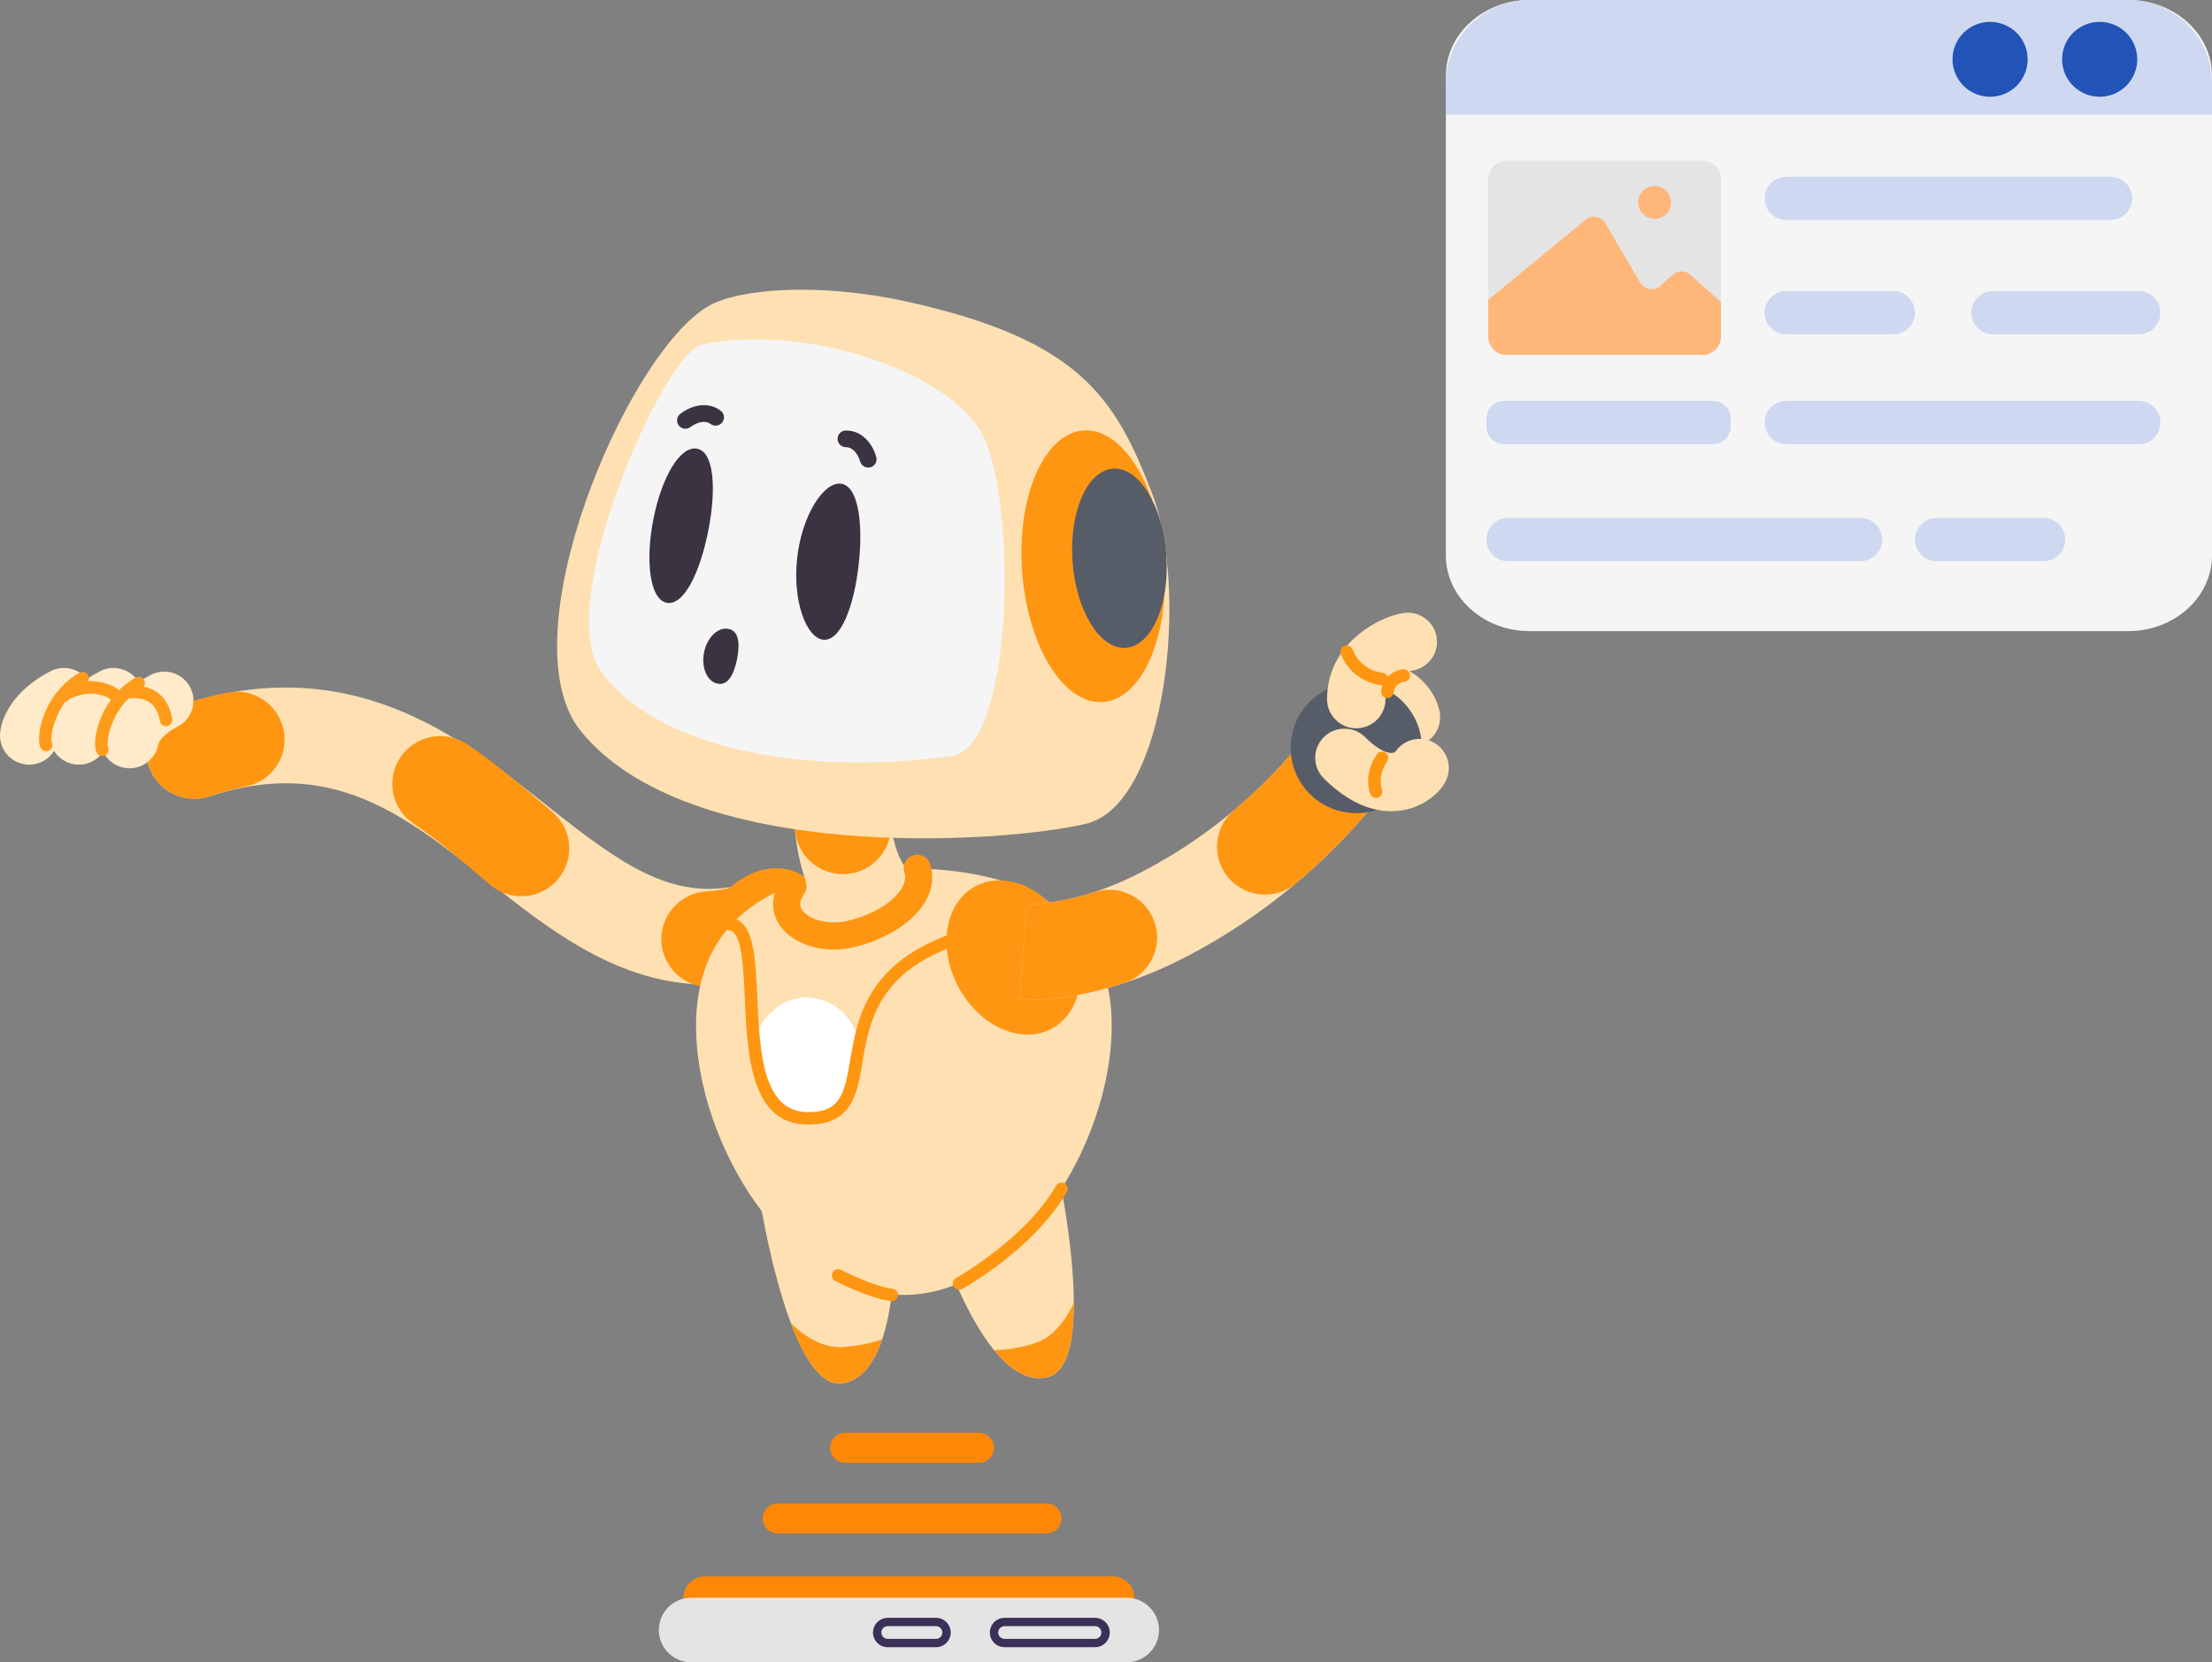 <svg width="374" height="281" viewBox="0 0 374 281" fill="none" xmlns="http://www.w3.org/2000/svg">
<rect x="0" y="0" width="374" height="281" fill="#808080" stroke="none"/>
<g clip-path="url(#clip0_9520_49932)">
<path d="M119.828 166.454C104.57 166.454 92.868 157.165 82.302 148.779C68.186 137.575 55.994 127.901 35.373 134.626C31.113 136.015 26.528 133.7 25.133 129.455C23.739 125.21 26.063 120.643 30.323 119.253C59.266 109.815 77.647 124.406 92.418 136.128C105.621 146.607 114.344 152.845 126.755 149.227C131.057 147.971 135.566 150.429 136.825 154.717C138.084 159.003 135.617 163.496 131.315 164.75C127.265 165.93 123.445 166.454 119.827 166.454H119.828Z" fill="#FFE0B3"/>
<path d="M119.925 166.846C115.654 166.846 112.076 163.523 111.829 159.221C111.572 154.762 114.993 150.94 119.468 150.683C121.213 150.584 123.052 150.255 124.936 149.706C129.238 148.451 133.747 150.909 135.006 155.196C136.265 159.483 133.799 163.975 129.496 165.23C126.432 166.123 123.37 166.662 120.397 166.833C120.238 166.841 120.081 166.846 119.925 166.846Z" fill="#FE9612"/>
<path d="M88.129 151.501C86.258 151.501 84.378 150.86 82.846 149.551L82.029 148.852C78.11 145.498 74.057 142.03 69.883 139.206C66.174 136.696 65.209 131.667 67.727 127.972C70.246 124.277 75.294 123.315 79.003 125.824C83.938 129.163 88.345 132.933 92.606 136.58L93.417 137.275C96.82 140.183 97.212 145.289 94.292 148.679C92.686 150.543 90.414 151.5 88.127 151.5L88.129 151.501Z" fill="#FE9612"/>
<path d="M32.848 135.029C29.456 135.029 26.293 132.894 25.154 129.514C23.727 125.28 26.014 120.694 30.265 119.273C33.013 118.353 35.75 117.617 38.398 117.086C42.793 116.203 47.074 119.039 47.958 123.416C48.843 127.795 45.998 132.059 41.603 132.941C39.616 133.34 37.54 133.899 35.432 134.605C34.575 134.892 33.704 135.028 32.846 135.028L32.848 135.029Z" fill="#FE9612"/>
<path d="M138.585 164.405C141.822 157.593 140.17 150.053 134.895 147.564C129.62 145.075 122.718 148.58 119.481 155.392C116.243 162.203 117.895 169.743 123.17 172.232C128.446 174.721 135.347 171.217 138.585 164.405Z" fill="#FE9612"/>
<path d="M117.686 173.454C117.686 193.369 133.418 218.897 152.824 218.897C172.23 218.897 187.962 193.369 187.962 173.454C187.962 153.538 172.23 146.775 152.824 146.775C133.418 146.775 117.686 153.537 117.686 173.454Z" fill="#FFE0B3"/>
<path d="M136.421 189.05C141.506 189.05 145.627 184.475 145.627 178.831C145.627 173.187 141.506 168.612 136.421 168.612C131.337 168.612 127.216 173.187 127.216 178.831C127.216 184.475 131.337 189.05 136.421 189.05Z" fill="white"/>
<path d="M146.331 159.215C143.811 159.215 141.328 158.05 139.742 155.859C134.675 148.861 131.718 135.319 137.201 122.125C138.917 117.998 143.665 116.038 147.807 117.746C151.949 119.454 153.916 124.185 152.202 128.311C148.822 136.443 151.272 144.134 152.908 146.395C155.53 150.017 154.71 155.072 151.074 157.686C149.637 158.718 147.977 159.215 146.332 159.215H146.331Z" fill="#FFE0B3"/>
<path d="M142.516 147.77C138.366 147.77 134.827 144.617 134.442 140.42C134.334 139.248 134.279 138.053 134.279 136.867C134.279 131.749 135.263 126.789 137.201 122.123C138.917 117.996 143.664 116.038 147.806 117.745C151.947 119.453 153.915 124.183 152.199 128.311C151.081 131.004 150.513 133.883 150.513 136.867C150.513 137.561 150.544 138.261 150.608 138.944C151.017 143.392 147.729 147.328 143.264 147.736C143.012 147.759 142.762 147.77 142.515 147.77H142.516Z" fill="#FE9612"/>
<path d="M177.756 173.928C182.917 171.212 184.237 163.608 180.705 156.943C177.172 150.279 170.124 147.077 164.962 149.793C159.801 152.509 158.48 160.114 162.013 166.778C165.546 173.443 172.594 176.644 177.756 173.928Z" fill="#FE9612"/>
<path d="M140.995 160.517C137.186 160.517 133.631 159.008 131.861 156.446C130.234 154.093 130.351 151.203 132.179 148.519C132.891 147.474 134.318 147.202 135.366 147.912C136.415 148.621 136.687 150.041 135.975 151.086C134.859 152.725 135.426 153.545 135.639 153.854C136.678 155.356 139.976 156.452 143.233 155.687C147.489 154.688 151.128 152.495 152.502 150.101C153.035 149.172 153.167 148.305 152.902 147.451C152.527 146.245 153.204 144.965 154.415 144.592C155.624 144.219 156.91 144.893 157.285 146.099C157.929 148.17 157.652 150.339 156.486 152.371C154.479 155.865 149.804 158.841 144.286 160.136C143.193 160.392 142.084 160.516 140.996 160.516L140.995 160.517Z" fill="#FE9612"/>
<path d="M173.899 169.026C173.123 169.026 172.612 168.997 172.398 168.982L173.554 152.848L173.469 152.843C173.551 152.846 181.613 153.177 192.294 147.781C212.497 137.572 222.352 122.239 222.449 122.085C224.84 118.306 229.852 117.172 233.644 119.554C237.437 121.935 238.574 126.929 236.184 130.708C235.69 131.49 223.795 149.998 199.636 162.207C187.473 168.353 177.63 169.027 173.899 169.027V169.026Z" fill="#FFE0B3"/>
<path d="M173.847 169.024C173.073 169.024 172.576 168.995 172.398 168.982L173.552 152.848L173.467 152.842C173.529 152.846 173.657 152.849 173.846 152.849C174.997 152.849 179.204 152.702 185 150.808C189.258 149.416 193.846 151.729 195.242 155.973C196.639 160.217 194.318 164.787 190.059 166.178C182.48 168.655 176.648 169.025 173.847 169.025V169.024ZM213.89 151.22C211.582 151.22 209.289 150.244 207.683 148.349C204.791 144.936 205.224 139.833 208.65 136.952C212.154 134.004 215.39 130.82 218.264 127.485C221.186 124.097 226.311 123.709 229.711 126.62C233.112 129.53 233.5 134.636 230.579 138.025C227.14 142.013 223.286 145.81 219.12 149.312C217.596 150.593 215.737 151.22 213.888 151.22H213.89Z" fill="#FE9612"/>
<path d="M160.036 212.831C160.036 212.831 163.192 222.266 168.069 228.218C170.6 231.31 173.593 233.461 176.846 232.874C180.467 232.224 181.579 226.759 181.561 220.24C181.536 209.599 178.515 196.136 178.515 196.136L160.036 212.831Z" fill="#FFE0B3"/>
<path d="M168.069 228.219C170.6 231.31 173.593 233.461 176.846 232.874C180.467 232.224 181.579 226.76 181.561 220.24C180.259 223.032 178.081 226.168 174.658 227.164C171.891 227.966 169.689 228.208 168.069 228.219Z" fill="#FE9612"/>
<path d="M151.223 209.152C151.223 209.152 151.619 219.089 149.169 226.375C147.898 230.158 145.863 233.225 142.61 233.822C138.992 234.489 136.013 229.769 133.717 223.665C129.964 213.704 128.013 200.045 128.013 200.045L151.223 209.153V209.152Z" fill="#FFE0B3"/>
<path d="M149.169 226.374C147.898 230.157 145.863 233.224 142.611 233.821C138.992 234.488 136.013 229.768 133.717 223.664C135.926 225.816 139.076 227.984 142.631 227.709C145.504 227.485 147.65 226.936 149.169 226.375V226.374Z" fill="#FE9612"/>
<path d="M136.614 190.106C126.887 190.106 126.355 178.256 125.929 168.735C125.678 163.137 125.418 157.349 123.213 157.255C122.629 157.23 122.176 156.738 122.2 156.156C122.225 155.575 122.71 155.121 123.303 155.148C127.446 155.325 127.723 161.495 128.044 168.641C128.451 177.713 128.912 187.996 136.614 187.996C142.017 187.996 142.739 185.146 143.741 179.214C144.93 172.176 146.56 162.535 161.823 157.517C162.38 157.334 162.977 157.635 163.16 158.188C163.344 158.742 163.042 159.338 162.487 159.521C148.436 164.14 146.991 172.693 145.829 179.565C144.913 184.987 144.048 190.107 136.614 190.107V190.106Z" fill="#FE9612"/>
<path d="M153.547 51.029C182.357 57.457 188.524 67.046 194.778 83.363C201.032 99.681 197.31 135.989 183.611 139.253C169.914 142.517 116.488 146.275 98.159 123.529C85.504 107.825 105.964 59.691 119.802 51.73C124.982 48.751 138.656 47.707 153.547 51.029Z" fill="#FFE0B3"/>
<path d="M118.631 58.261C135.672 54.646 159.749 62.461 165.856 72.999C171.962 83.536 171.679 126.363 160.827 127.813C132.562 131.591 109.817 125.08 101.612 113.475C93.407 101.871 112.392 59.583 118.632 58.26L118.631 58.261Z" fill="#F5F5F5"/>
<path d="M124.621 111.402C124.115 113.96 123.114 115.917 121.338 115.57C119.562 115.221 118.532 112.865 119.039 110.307C119.545 107.749 121.394 105.958 123.17 106.306C124.946 106.655 125.128 108.844 124.621 111.402Z" fill="#3C3342"/>
<path d="M186.484 118.673C193.119 118.199 197.758 107.539 196.846 94.864C195.934 82.188 189.816 72.297 183.182 72.771C176.547 73.245 171.907 83.904 172.819 96.58C173.731 109.255 179.849 119.146 186.484 118.673Z" fill="#FE9612"/>
<path d="M190.359 109.504C194.737 109.191 197.798 102.159 197.196 93.796C196.594 85.434 192.558 78.908 188.18 79.221C183.803 79.534 180.742 86.566 181.343 94.929C181.945 103.291 185.981 109.817 190.359 109.504Z" fill="#575D68"/>
<path d="M134.789 94.289C133.967 101.574 136.321 107.817 139.191 108.138C142.061 108.459 144.361 102.737 145.182 95.453C146.004 88.168 145.037 82.08 142.167 81.759C139.297 81.439 135.61 87.005 134.789 94.289Z" fill="#3C3342"/>
<path d="M110.478 87.731C109.057 94.923 109.895 101.338 112.729 101.894C115.562 102.45 118.327 96.936 119.748 89.744C121.17 82.552 120.71 76.405 117.877 75.849C115.043 75.293 111.9 80.538 110.478 87.73V87.731Z" fill="#3C3342"/>
<path d="M146.801 79.044C146.919 79.044 147.04 79.029 147.159 78.998C147.91 78.8 148.361 78.04 148.167 77.29C147.733 75.612 146.161 72.773 143.025 72.773C142.245 72.773 141.613 73.403 141.613 74.18C141.613 74.957 142.245 75.587 143.025 75.587C144.761 75.587 145.429 77.976 145.435 78C145.605 78.627 146.176 79.044 146.8 79.044H146.801Z" fill="#3C3342"/>
<path d="M115.891 72.475C116.201 72.475 116.513 72.374 116.774 72.165C116.788 72.154 118.759 70.639 120.149 71.674C120.774 72.139 121.659 72.012 122.125 71.39C122.591 70.767 122.464 69.887 121.84 69.421C119.328 67.551 116.364 68.887 115.007 69.971C114.398 70.457 114.301 71.343 114.789 71.949C115.068 72.295 115.477 72.475 115.891 72.475Z" fill="#3C3342"/>
<path d="M162.157 218.019C161.783 218.019 161.421 217.821 161.229 217.473C160.946 216.963 161.133 216.321 161.644 216.039C161.76 215.976 173.251 209.586 178.556 200.432C178.848 199.927 179.497 199.755 180.003 200.045C180.509 200.337 180.682 200.982 180.39 201.486C174.786 211.157 163.16 217.616 162.666 217.887C162.505 217.976 162.329 218.018 162.157 218.018V218.019Z" fill="#FE9612"/>
<path d="M150.764 219.952C150.719 219.952 150.672 219.949 150.626 219.944C146.921 219.464 141.452 216.657 141.221 216.538C140.702 216.27 140.5 215.634 140.768 215.117C141.037 214.599 141.676 214.398 142.195 214.665C142.248 214.693 147.565 217.42 150.899 217.852C151.479 217.927 151.887 218.456 151.812 219.034C151.743 219.565 151.287 219.954 150.763 219.954L150.764 219.952Z" fill="#FE9612"/>
<path d="M238.555 126.165C236.382 126.165 234.535 124.766 233.875 122.823C231.823 123.559 229.453 122.87 228.148 121.002C226.588 118.771 227.14 115.702 229.379 114.149C232.166 112.216 235.39 111.954 238.225 113.429C241.48 115.123 243.496 118.803 243.496 121.242C243.496 123.961 241.284 126.165 238.555 126.165Z" fill="#FFE0B3"/>
<path d="M240.367 127.318C240.872 121.236 236.333 115.897 230.227 115.393C224.122 114.89 218.763 119.413 218.258 125.496C217.753 131.579 222.293 136.918 228.398 137.421C234.503 137.924 239.862 133.401 240.367 127.318Z" fill="#575D68"/>
<path d="M229.316 123.112C226.588 123.112 224.375 120.908 224.375 118.189C224.375 107.966 234.734 103.566 238.025 103.566C240.753 103.566 242.965 105.77 242.965 108.489C242.965 110.948 241.156 112.986 238.791 113.353C238.162 113.537 234.257 114.821 234.257 118.188C234.257 120.907 232.045 123.11 229.316 123.11V123.112Z" fill="#FFE0B3"/>
<path d="M235.218 137.129C232.185 137.129 228.204 135.943 223.824 131.578C221.894 129.656 221.894 126.539 223.824 124.617C225.754 122.694 228.882 122.694 230.811 124.617C233.268 127.064 235.129 127.618 235.902 127.113C237.175 125.192 239.671 124.369 241.891 125.272C244.417 126.3 245.629 129.174 244.598 131.691C243.784 133.677 241.207 136.156 237.469 136.907C236.796 137.042 236.042 137.13 235.218 137.13V137.129ZM235.451 127.965C235.451 127.965 235.45 127.968 235.448 127.969C235.448 127.968 235.45 127.966 235.451 127.965Z" fill="#FFE0B3"/>
<path d="M233.672 115.836C233.645 115.836 233.617 115.836 233.59 115.832C233.386 115.816 228.588 115.396 226.716 110.544C226.506 110 226.778 109.389 227.324 109.18C227.871 108.971 228.483 109.242 228.693 109.786C230.091 113.407 233.717 113.725 233.752 113.728C234.336 113.773 234.772 114.28 234.727 114.86C234.684 115.414 234.221 115.835 233.673 115.835L233.672 115.836Z" fill="#FE9612"/>
<path d="M232.661 134.886C232.245 134.886 231.852 134.641 231.685 134.232C231.632 134.102 230.416 131.005 232.793 127.507C233.121 127.024 233.779 126.898 234.263 127.224C234.747 127.551 234.873 128.207 234.546 128.689C232.825 131.222 233.616 133.358 233.65 133.449C233.858 133.989 233.592 134.6 233.051 134.812C232.923 134.863 232.791 134.886 232.66 134.886H232.661Z" fill="#FE9612"/>
<path d="M234.587 118.012C234.553 118.012 234.52 118.011 234.486 118.008C233.903 117.953 233.476 117.438 233.531 116.859C233.784 114.198 236.055 113.262 237.221 113.14C237.797 113.079 238.324 113.498 238.385 114.077C238.446 114.657 238.025 115.176 237.443 115.237C237.176 115.271 235.785 115.521 235.64 117.057C235.588 117.603 235.127 118.012 234.588 118.012H234.587Z" fill="#FE9612"/>
<path d="M188.172 273.692H119.186C117.194 273.692 115.563 272.067 115.563 270.082C115.563 268.097 117.194 266.473 119.186 266.473H188.172C190.164 266.473 191.795 268.097 191.795 270.082C191.795 272.067 190.164 273.692 188.172 273.692Z" fill="#FF8706"/>
<path d="M190.484 270.079H116.875C113.848 270.079 111.395 272.524 111.395 275.539C111.395 278.555 113.848 281 116.875 281H190.484C193.511 281 195.965 278.555 195.965 275.539C195.965 272.524 193.511 270.079 190.484 270.079Z" fill="#E4E4E4"/>
<path d="M185.145 278.449H169.856C168.482 278.449 167.364 277.335 167.364 275.966C167.364 274.597 168.482 273.482 169.856 273.482H185.145C186.519 273.482 187.637 274.596 187.637 275.966C187.637 277.337 186.519 278.449 185.145 278.449ZM169.856 274.889C169.26 274.889 168.775 275.372 168.775 275.966C168.775 276.561 169.259 277.044 169.856 277.044H185.145C185.741 277.044 186.226 276.561 186.226 275.966C186.226 275.372 185.742 274.889 185.145 274.889H169.856Z" fill="#3B3058"/>
<path d="M158.25 278.449H150.098C148.724 278.449 147.605 277.335 147.605 275.966C147.605 274.597 148.723 273.482 150.098 273.482H158.25C159.624 273.482 160.742 274.596 160.742 275.966C160.742 277.337 159.624 278.449 158.25 278.449ZM150.098 274.889C149.503 274.889 149.017 275.372 149.017 275.966C149.017 276.561 149.502 277.044 150.098 277.044H158.25C158.845 277.044 159.331 276.561 159.331 275.966C159.331 275.372 158.846 274.889 158.25 274.889H150.098Z" fill="#3B3058"/>
<path d="M374 12.771V93.909C374 100.934 367.647 106.681 359.883 106.681H258.582C250.817 106.681 244.465 100.934 244.465 93.909V12.771C244.465 5.747 250.817 0 258.582 0H359.883C367.647 0 374 5.747 374 12.771Z" fill="#F5F5F5"/>
<path d="M374 14.066V19.39H244.465V14.066C244.465 6.329 250.817 0 258.582 0H359.883C367.647 0 374 6.329 374 14.066Z" fill="#CED8F0"/>
<path d="M342.35 12.45C343.692 9.22 342.153 5.518 338.911 4.18C335.67 2.842 331.954 4.376 330.611 7.606C329.268 10.835 330.808 14.538 334.049 15.875C337.291 17.213 341.007 15.679 342.35 12.45Z" fill="#2253B6"/>
<path d="M359.502 14.502C361.982 12.03 361.982 8.023 359.502 5.551C357.021 3.079 352.998 3.079 350.517 5.551C348.036 8.023 348.036 12.03 350.517 14.502C352.998 16.974 357.021 16.974 359.502 14.502Z" fill="#2253B6"/>
<path d="M287.83 27.159H254.764C253.035 27.159 251.627 28.563 251.627 30.285V56.875C251.627 58.598 253.036 60.001 254.764 60.001H287.83C289.563 60.001 290.968 58.597 290.968 56.875V30.285C290.968 28.561 289.563 27.159 287.83 27.159Z" fill="#E4E4E4"/>
<path d="M290.968 51.094V56.876C290.968 58.599 289.564 60.001 287.831 60.001H254.765C253.036 60.001 251.628 58.598 251.628 56.876V50.69L268.075 37.159C269.134 36.286 270.725 36.568 271.424 37.75L277.329 47.789C278.05 49.012 279.719 49.262 280.767 48.301L282.789 46.449C283.64 45.672 284.942 45.664 285.799 46.434L290.97 51.093L290.968 51.094Z" fill="#FFB679"/>
<path d="M280.392 36.914C281.886 36.562 282.811 35.071 282.458 33.582C282.106 32.094 280.609 31.172 279.115 31.523C277.621 31.874 276.695 33.366 277.048 34.854C277.401 36.343 278.898 37.265 280.392 36.914Z" fill="#FFB679"/>
<path d="M356.83 29.871H302.036C300.008 29.871 298.364 31.509 298.364 33.53V33.531C298.364 35.552 300.008 37.19 302.036 37.19H356.83C358.858 37.19 360.502 35.552 360.502 33.531V33.53C360.502 31.509 358.858 29.871 356.83 29.871Z" fill="#CED8F0"/>
<path d="M254.309 67.772H289.614C291.266 67.772 292.608 69.108 292.608 70.754V72.107C292.608 73.753 291.266 75.09 289.614 75.09H254.309C252.657 75.09 251.315 73.753 251.315 72.107V70.754C251.315 69.108 252.657 67.772 254.309 67.772Z" fill="#CED8F0"/>
<path d="M361.594 67.772H302.036C300.008 67.772 298.364 69.41 298.364 71.43V71.431C298.364 73.452 300.008 75.09 302.036 75.09H361.594C363.622 75.09 365.266 73.452 365.266 71.431V71.43C365.266 69.41 363.622 67.772 361.594 67.772Z" fill="#CED8F0"/>
<path d="M314.544 87.551H254.986C252.958 87.551 251.314 89.189 251.314 91.21V91.211C251.314 93.231 252.958 94.87 254.986 94.87H314.544C316.572 94.87 318.216 93.231 318.216 91.211V91.21C318.216 89.189 316.572 87.551 314.544 87.551Z" fill="#CED8F0"/>
<path d="M320.102 56.51H302.036C300.016 56.51 298.364 54.863 298.364 52.851C298.364 50.838 300.017 49.192 302.036 49.192H320.102C322.122 49.192 323.774 50.839 323.774 52.851C323.774 54.864 322.121 56.51 320.102 56.51Z" fill="#CED8F0"/>
<path d="M345.514 87.551H327.447C325.419 87.551 323.775 89.189 323.775 91.21V91.211C323.775 93.231 325.419 94.87 327.447 94.87H345.514C347.542 94.87 349.186 93.231 349.186 91.211V91.21C349.186 89.189 347.542 87.551 345.514 87.551Z" fill="#CED8F0"/>
<path d="M361.594 56.51H336.977C334.957 56.51 333.305 54.863 333.305 52.851C333.305 50.838 334.958 49.192 336.977 49.192H361.594C363.614 49.192 365.266 50.839 365.266 52.851C365.266 54.864 363.613 56.51 361.594 56.51Z" fill="#CED8F0"/>
<path d="M13.333 129.258C10.604 129.258 8.392 127.054 8.392 124.335C8.392 121.932 10.189 116.938 16.923 113.465C19.347 112.215 22.328 113.159 23.583 115.574C24.837 117.988 23.89 120.959 21.467 122.209C19.088 123.436 18.387 124.649 18.232 124.983C17.914 127.397 15.842 129.259 13.333 129.259V129.258Z" fill="#FFEAC9"/>
<path d="M21.903 129.873C19.174 129.873 16.962 127.67 16.962 124.951C16.962 122.712 18.745 117.561 25.493 114.08C27.916 112.83 30.898 113.775 32.153 116.189C33.407 118.603 32.46 121.574 30.037 122.824C27.649 124.056 26.944 125.336 26.79 125.677C26.438 128.052 24.384 129.873 21.903 129.873Z" fill="#FFEAC9"/>
<path d="M4.945 129.258C4.851 129.258 4.756 129.255 4.66 129.25C1.935 129.095 -0.147 126.769 0.008 124.054C0.176 121.11 2.509 116.57 8.532 113.464C10.955 112.214 13.937 113.158 15.191 115.573C16.446 117.987 15.498 120.958 13.075 122.208C10.613 123.478 9.957 124.74 9.831 125.035C9.487 127.447 7.404 129.258 4.945 129.258ZM9.874 124.616C9.874 124.616 9.874 124.619 9.874 124.621C9.874 124.619 9.874 124.618 9.874 124.616Z" fill="#FFEAC9"/>
<path d="M17.304 127.811C16.938 127.811 16.583 127.622 16.387 127.283C15.798 126.267 16.043 123.902 16.983 121.533C17.821 119.421 19.532 116.494 22.926 114.543C23.433 114.252 24.079 114.425 24.372 114.929C24.665 115.433 24.491 116.078 23.984 116.37C18.842 119.328 17.905 125.303 18.236 126.255C18.507 126.755 18.331 127.383 17.833 127.669C17.666 127.765 17.484 127.811 17.304 127.811ZM18.221 126.228C18.221 126.228 18.225 126.237 18.227 126.24C18.225 126.236 18.223 126.231 18.221 126.228Z" fill="#FF9B1B"/>
<path d="M7.817 126.987C7.45 126.987 7.095 126.798 6.898 126.459C5.925 124.78 7.213 117.299 13.437 113.718C13.944 113.428 14.591 113.6 14.883 114.105C15.176 114.609 15.002 115.254 14.496 115.546C9.353 118.504 8.416 124.479 8.747 125.431C9.017 125.931 8.842 126.559 8.344 126.845C8.177 126.94 7.995 126.987 7.815 126.987H7.817ZM8.733 125.405C8.733 125.405 8.737 125.413 8.739 125.417C8.737 125.413 8.735 125.408 8.733 125.405Z" fill="#FF9B1B"/>
<path d="M28.071 122.756C27.563 122.756 27.114 122.39 27.028 121.874C26.779 120.376 26.176 119.302 25.236 118.681C23.638 117.627 21.496 118.126 21.473 118.131C20.907 118.267 20.334 117.922 20.195 117.357C20.056 116.793 20.398 116.223 20.964 116.083C21.086 116.053 24.002 115.351 26.385 116.909C27.846 117.864 28.765 119.418 29.116 121.527C29.212 122.102 28.821 122.645 28.245 122.741C28.187 122.75 28.127 122.754 28.07 122.754L28.071 122.756Z" fill="#FF9B1B"/>
<path d="M19.685 118.892C19.283 118.892 18.905 118.662 18.728 118.287C18.656 118.2 18.154 117.673 16.316 117.333C14.343 116.969 12.22 117.885 11.662 118.228C11.63 118.273 11.592 118.316 11.552 118.357C11.139 118.769 10.468 118.768 10.056 118.357C9.717 118.02 9.643 117.508 9.868 117.081C10.357 116.155 13.828 114.729 16.703 115.259C19.893 115.849 20.561 117.121 20.689 117.498C20.878 118.049 20.581 118.648 20.028 118.836C19.915 118.874 19.8 118.892 19.686 118.892H19.685ZM18.684 118.178C18.684 118.178 18.684 118.178 18.684 118.179C18.684 118.179 18.684 118.179 18.684 118.178ZM18.684 118.177C18.684 118.177 18.684 118.177 18.684 118.178C18.684 118.178 18.684 118.178 18.684 118.177Z" fill="#FF9B1B"/>
<path d="M176.928 259.215H131.495C130.095 259.215 128.951 258.075 128.951 256.68C128.951 255.285 130.095 254.145 131.495 254.145H176.928C178.328 254.145 179.473 255.285 179.473 256.68C179.473 258.075 178.328 259.215 176.928 259.215Z" fill="#FF8706"/>
<path d="M165.524 247.264H142.901C141.501 247.264 140.356 246.124 140.356 244.729C140.356 243.334 141.501 242.193 142.901 242.193H165.524C166.924 242.193 168.069 243.334 168.069 244.729C168.069 246.124 166.924 247.264 165.524 247.264Z" fill="#FF8706"/>
</g>
<defs>
<clipPath id="clip0_9520_49932">
<rect width="374" height="281" fill="white"/>
</clipPath>
</defs>
</svg>
